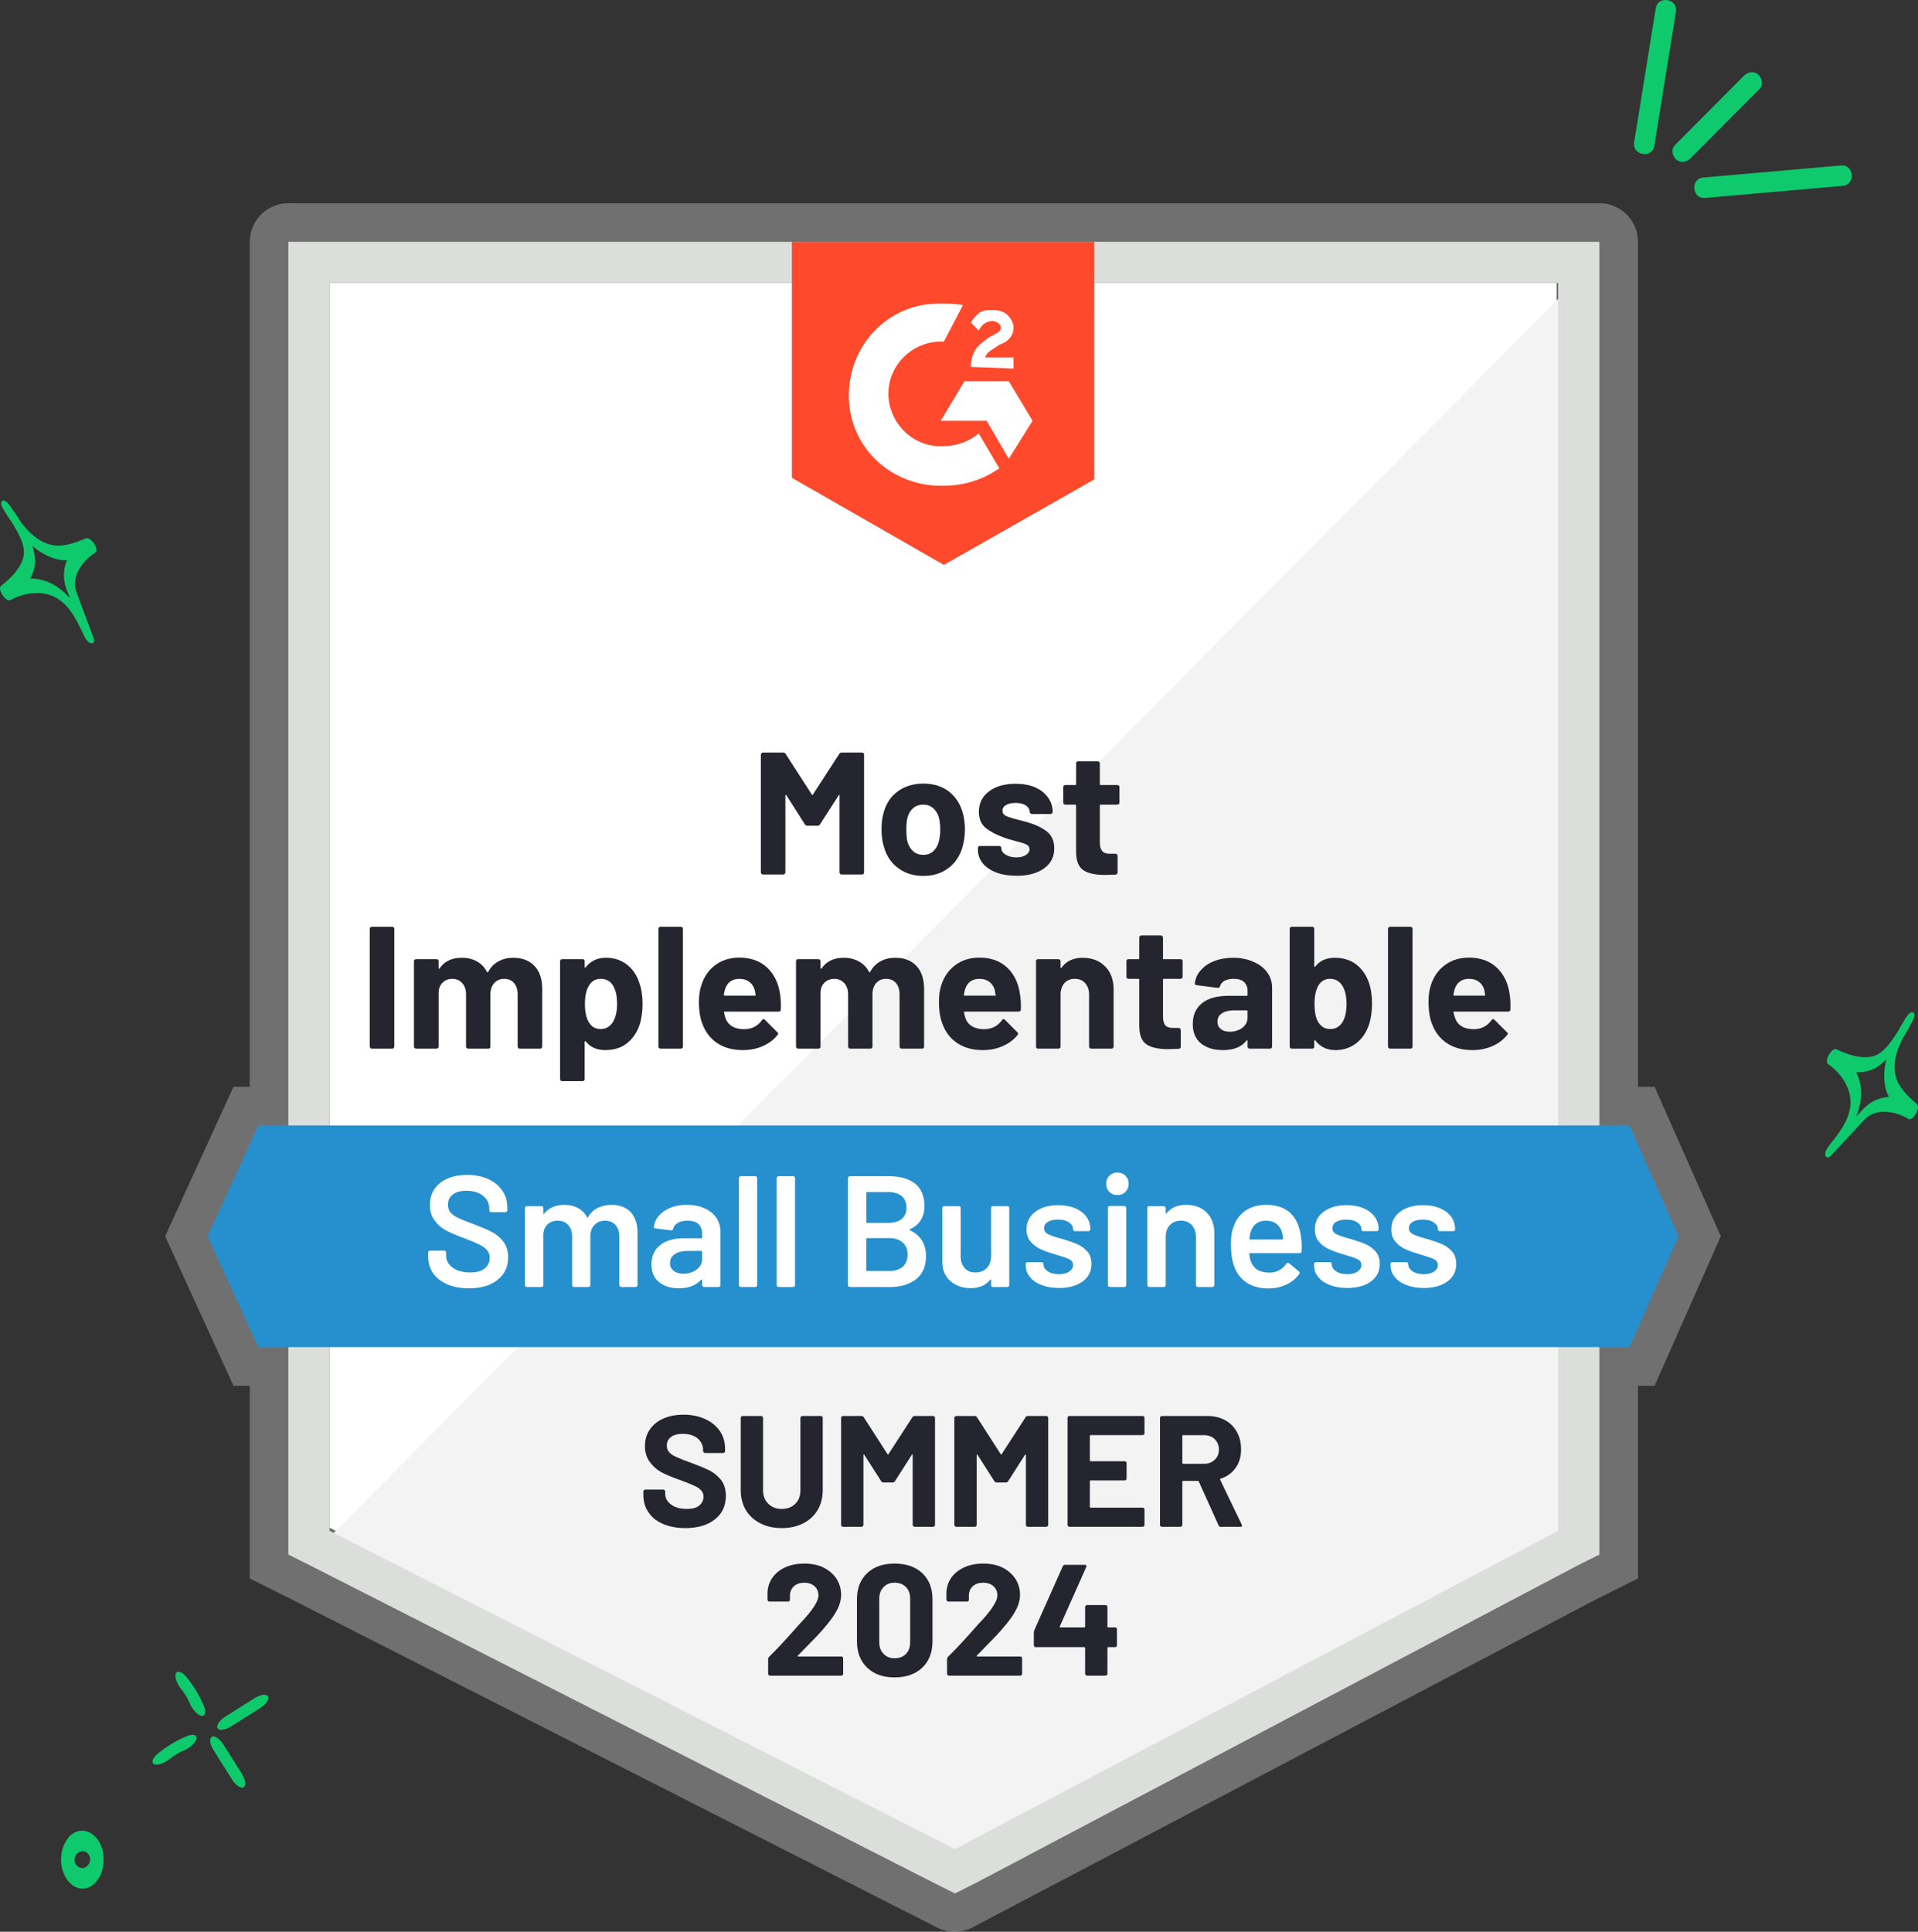 <?xml version="1.0" encoding="utf-8"?>
<!-- Generator: Adobe Illustrator 27.9.3, SVG Export Plug-In . SVG Version: 9.03 Build 53313)  -->
<svg version="1.1" id="Layer_1" xmlns="http://www.w3.org/2000/svg" xmlns:xlink="http://www.w3.org/1999/xlink" x="0px" y="0px"
	 viewBox="0 0 397.207 400.019" style="enable-background:new 0 0 397.207 400.019;" xml:space="preserve">
<rect x="0" y="0" width="397.207" height="400.019" fill="#333333" stroke="none"/>
<style type="text/css">
	.st0{opacity:0.3;fill:#FFFFFF;}
	.st1{fill:#FFFFFF;}
	.st2{fill:#F2F3F2;}
	.st3{fill:#DCDEDC;}
	.st4{fill:#FF492C;}
	.st5{fill:#2690CE;}
	.st6{fill:#252530;}
	.st7{fill:#0ECA6D;}
</style>
<path class="st0" d="M60.684,331.335l-8.963-4.48v-39.899h-3.369l-14.15-30.953l14.15-30.953h3.369V50.081c0-4.418,3.582-8,8-8
	h271.504c4.418,0,8,3.582,8,8V225.05h3.434l13.708,30.953l-13.708,30.953h-3.434v39.899l-8.937,4.468L201.429,399.1
	c-2.297,1.208-5.036,1.227-7.35,0.051L60.684,331.335z"/>
<g>
	<path class="st1" d="M68.247,316.336l129.521,65.908l124.602-65.908V58.606H68.247V316.336z"/>
	<path class="st2" d="M324.992,59.59L65.624,320.927l134.439,66.563l124.93-63.94L324.992,59.59z"/>
	<path class="st3" d="M59.721,144.517v177.394l4.591,2.295l129.521,65.908l3.935,1.968l3.935-1.968l124.93-65.908l4.591-2.295
		V50.081H59.721V144.517z M68.247,316.992V58.606h254.45v258.386L197.767,382.9L68.247,316.992z"/>
	<path class="st4" d="M195.472,62.87c1.312,0,2.623,0,3.935,0.328l-3.935,7.542c-5.902-0.328-11.148,4.262-11.476,10.165
		c-0.328,5.903,4.262,11.148,10.165,11.476h1.312c2.623,0,5.246-0.984,7.214-2.623l4.262,7.214
		c-3.279,2.295-7.214,3.607-11.476,3.607c-10.493,0.328-19.346-7.542-19.674-18.035c-0.328-10.493,7.542-19.346,18.035-19.674
		C193.833,62.87,195.472,62.87,195.472,62.87z M208.916,78.937l4.918,8.198l-4.918,7.869l-4.591-7.869h-9.509l4.918-8.198
		C199.735,78.937,208.916,78.937,208.916,78.937z M201.047,75.986c0-1.312,0.328-2.623,0.984-3.607
		c0.656-0.984,1.968-1.968,2.951-2.623l0.656-0.328c1.312-0.656,1.639-0.984,1.639-1.639c0-0.655-0.984-1.312-1.639-1.312
		c-1.312,0-2.295,0.655-2.951,1.968l-1.639-1.639c0.328-0.655,0.984-1.312,1.639-1.968c0.984-0.656,1.968-0.656,2.951-0.656
		s2.295,0.328,2.951,0.984c0.656,0.656,1.312,1.639,1.312,2.623c0,1.639-0.984,2.951-2.951,3.607l-0.984,0.656
		c-0.984,0.656-1.639,0.984-1.968,1.968h5.902v2.295C209.9,76.314,201.047,75.986,201.047,75.986z M195.472,116.973l31.15-17.706
		V50.081h-62.629v48.857C163.993,98.938,195.472,116.973,195.472,116.973z"/>
	<path class="st5" d="M337.452,233.05H53.491l-10.493,22.953l10.493,22.953h283.961l10.165-22.953L337.452,233.05z"/>
	<path class="st6" d="M77.001,217.154c-0.109,0-0.207-0.043-0.295-0.131c-0.088-0.088-0.131-0.186-0.131-0.295v-24.396
		c0-0.109,0.043-0.207,0.131-0.295c0.088-0.088,0.186-0.131,0.295-0.131h4.229c0.131,0,0.229,0.043,0.295,0.131
		c0.088,0.088,0.131,0.186,0.131,0.295v24.396c0,0.109-0.043,0.207-0.131,0.295c-0.066,0.088-0.164,0.131-0.295,0.131H77.001z
		 M106.283,198.333c1.88,0,3.355,0.569,4.427,1.705c1.049,1.115,1.574,2.7,1.574,4.755v11.936c0,0.109-0.043,0.207-0.131,0.295
		c-0.088,0.088-0.186,0.131-0.295,0.131h-4.229c-0.109,0-0.207-0.043-0.295-0.131c-0.088-0.088-0.131-0.186-0.131-0.295v-10.821
		c0-0.984-0.252-1.77-0.755-2.361c-0.503-0.569-1.18-0.853-2.033-0.853c-0.831,0-1.508,0.284-2.033,0.853
		c-0.546,0.591-0.82,1.366-0.82,2.328v10.854c0,0.109-0.033,0.207-0.098,0.295c-0.088,0.088-0.197,0.131-0.328,0.131h-4.164
		c-0.131,0-0.241-0.043-0.328-0.131c-0.088-0.088-0.131-0.186-0.131-0.295v-10.821c0-0.962-0.262-1.737-0.787-2.328
		s-1.213-0.886-2.066-0.886c-0.765,0-1.399,0.229-1.902,0.689c-0.524,0.459-0.831,1.093-0.918,1.902v11.443
		c0,0.109-0.043,0.207-0.131,0.295c-0.088,0.088-0.197,0.131-0.328,0.131h-4.197c-0.131,0-0.241-0.043-0.328-0.131
		c-0.088-0.088-0.131-0.186-0.131-0.295v-17.673c0-0.131,0.043-0.241,0.131-0.328c0.088-0.066,0.197-0.098,0.328-0.098h4.197
		c0.131,0,0.241,0.033,0.328,0.098c0.088,0.088,0.131,0.197,0.131,0.328v1.41c0,0.066,0.022,0.109,0.066,0.131
		c0.043,0.022,0.088,0,0.131-0.066c0.984-1.465,2.514-2.197,4.591-2.197c1.203,0,2.251,0.252,3.148,0.755
		c0.896,0.503,1.585,1.224,2.066,2.164c0.088,0.131,0.174,0.131,0.262,0c0.524-0.984,1.246-1.716,2.164-2.197
		C104.163,198.573,105.168,198.333,106.283,198.333z M132.416,203.579c0.438,1.246,0.656,2.689,0.656,4.329
		c0,1.661-0.229,3.169-0.689,4.525c-0.569,1.53-1.443,2.754-2.623,3.672c-1.18,0.896-2.656,1.344-4.427,1.344
		c-1.727,0-3.071-0.601-4.033-1.803c-0.043-0.066-0.088-0.088-0.131-0.066c-0.066,0.022-0.098,0.066-0.098,0.131v7.705
		c0,0.131-0.033,0.241-0.098,0.328c-0.088,0.088-0.197,0.131-0.328,0.131h-4.196c-0.131,0-0.241-0.043-0.328-0.131
		c-0.088-0.088-0.131-0.197-0.131-0.328v-24.363c0-0.131,0.043-0.241,0.131-0.328c0.088-0.066,0.197-0.098,0.328-0.098h4.197
		c0.131,0,0.241,0.033,0.328,0.098c0.066,0.088,0.098,0.197,0.098,0.328v1.18c0,0.066,0.033,0.109,0.098,0.131
		c0.043,0.022,0.088,0,0.131-0.066c1.005-1.312,2.404-1.968,4.197-1.968c1.661,0,3.093,0.459,4.296,1.377
		C131.018,200.65,131.892,201.94,132.416,203.579z M126.908,211.679c0.591-0.941,0.886-2.218,0.886-3.836
		c0-1.508-0.252-2.711-0.755-3.607c-0.546-1.027-1.432-1.541-2.656-1.541c-1.115,0-1.946,0.514-2.492,1.541
		c-0.503,0.874-0.755,2.087-0.755,3.64c0,1.618,0.262,2.875,0.787,3.771c0.546,0.962,1.366,1.443,2.459,1.443
		C125.454,213.089,126.296,212.618,126.908,211.679z M136.778,217.154c-0.109,0-0.207-0.043-0.295-0.131
		c-0.088-0.088-0.131-0.186-0.131-0.295v-24.396c0-0.109,0.043-0.207,0.131-0.295c0.088-0.088,0.186-0.131,0.295-0.131h4.229
		c0.109,0,0.207,0.043,0.295,0.131c0.088,0.088,0.131,0.186,0.131,0.295v24.396c0,0.109-0.043,0.207-0.131,0.295
		c-0.088,0.088-0.186,0.131-0.295,0.131H136.778z M161.567,205.973c0.131,0.918,0.174,1.946,0.131,3.083
		c-0.022,0.284-0.174,0.426-0.459,0.426h-11.148c-0.153,0-0.197,0.055-0.131,0.164c0.066,0.481,0.197,0.962,0.393,1.443
		c0.612,1.355,1.88,2.033,3.804,2.033c1.552-0.022,2.766-0.645,3.64-1.868c0.109-0.153,0.219-0.229,0.328-0.229
		c0.088,0,0.174,0.043,0.262,0.131l2.59,2.59c0.131,0.109,0.197,0.207,0.197,0.295c0,0.066-0.055,0.164-0.164,0.295
		c-0.787,0.984-1.803,1.749-3.049,2.295s-2.623,0.82-4.131,0.82c-2.054,0-3.804-0.47-5.246-1.41c-1.42-0.94-2.449-2.252-3.083-3.935
		c-0.503-1.203-0.755-2.776-0.755-4.722c0-1.334,0.186-2.503,0.557-3.509c0.546-1.705,1.508-3.061,2.885-4.066
		c1.377-1.005,3.016-1.508,4.918-1.508c2.404,0,4.339,0.7,5.804,2.099C160.353,201.775,161.239,203.634,161.567,205.973z
		 M153.14,202.694c-1.508,0-2.503,0.71-2.983,2.132c-0.088,0.306-0.174,0.689-0.262,1.148c0,0.131,0.066,0.197,0.197,0.197h6.23
		c0.153,0,0.207-0.066,0.164-0.197c-0.131-0.7-0.197-1.039-0.197-1.017c-0.219-0.722-0.601-1.279-1.148-1.672
		C154.616,202.89,153.949,202.694,153.14,202.694z M185.406,198.333c1.88,0,3.345,0.569,4.394,1.705
		c1.049,1.115,1.574,2.7,1.574,4.755v11.936c0,0.109-0.033,0.207-0.098,0.295c-0.088,0.088-0.197,0.131-0.328,0.131h-4.197
		c-0.131,0-0.241-0.043-0.328-0.131c-0.088-0.088-0.131-0.186-0.131-0.295v-10.821c0-0.984-0.252-1.77-0.755-2.361
		c-0.503-0.569-1.17-0.853-2.001-0.853c-0.853,0-1.541,0.284-2.066,0.853c-0.524,0.591-0.787,1.366-0.787,2.328v10.854
		c0,0.109-0.043,0.207-0.131,0.295c-0.088,0.088-0.186,0.131-0.295,0.131h-4.197c-0.131,0-0.229-0.043-0.295-0.131
		c-0.088-0.088-0.131-0.186-0.131-0.295v-10.821c0-0.962-0.262-1.737-0.787-2.328c-0.546-0.591-1.235-0.886-2.066-0.886
		c-0.765,0-1.41,0.229-1.935,0.689c-0.524,0.459-0.831,1.093-0.918,1.902v11.443c0,0.109-0.043,0.207-0.131,0.295
		c-0.088,0.088-0.186,0.131-0.295,0.131h-4.229c-0.109,0-0.207-0.043-0.295-0.131c-0.088-0.088-0.131-0.186-0.131-0.295v-17.673
		c0-0.131,0.043-0.241,0.131-0.328c0.088-0.066,0.186-0.098,0.295-0.098h4.229c0.109,0,0.207,0.033,0.295,0.098
		c0.088,0.088,0.131,0.197,0.131,0.328v1.41c0,0.066,0.022,0.109,0.066,0.131c0.043,0.022,0.098,0,0.164-0.066
		c0.984-1.465,2.503-2.197,4.558-2.197c1.203,0,2.252,0.252,3.148,0.755c0.918,0.503,1.618,1.224,2.099,2.164
		c0.066,0.131,0.143,0.131,0.229,0c0.546-0.984,1.268-1.716,2.164-2.197C183.252,198.573,184.268,198.333,185.406,198.333z
		 M211.244,205.973c0.153,0.918,0.207,1.946,0.164,3.083c-0.022,0.284-0.174,0.426-0.459,0.426h-11.148
		c-0.153,0-0.207,0.055-0.164,0.164c0.088,0.481,0.219,0.962,0.393,1.443c0.634,1.355,1.913,2.033,3.836,2.033
		c1.53-0.022,2.744-0.645,3.64-1.868c0.088-0.153,0.197-0.229,0.328-0.229c0.066,0,0.153,0.043,0.262,0.131l2.59,2.59
		c0.109,0.109,0.164,0.207,0.164,0.295c0,0.066-0.043,0.164-0.131,0.295c-0.787,0.984-1.815,1.749-3.083,2.295
		c-1.246,0.546-2.612,0.82-4.098,0.82c-2.054,0-3.804-0.47-5.246-1.41c-1.42-0.94-2.449-2.252-3.083-3.935
		c-0.503-1.203-0.755-2.776-0.755-4.722c0-1.334,0.174-2.503,0.524-3.509c0.569-1.705,1.541-3.061,2.918-4.066
		c1.377-1.005,3.016-1.508,4.918-1.508c2.404,0,4.339,0.7,5.804,2.099C210.063,201.775,210.937,203.634,211.244,205.973z
		 M202.85,202.694c-1.508,0-2.503,0.71-2.983,2.132c-0.088,0.306-0.174,0.689-0.262,1.148c0,0.131,0.066,0.197,0.197,0.197h6.23
		c0.153,0,0.197-0.066,0.131-0.197c-0.109-0.7-0.164-1.039-0.164-1.017c-0.219-0.722-0.601-1.279-1.148-1.672
		C204.325,202.89,203.658,202.694,202.85,202.694z M224.196,198.333c1.923,0,3.476,0.591,4.656,1.77s1.77,2.776,1.77,4.787v11.837
		c0,0.109-0.043,0.207-0.131,0.295c-0.066,0.088-0.164,0.131-0.295,0.131h-4.229c-0.109,0-0.207-0.043-0.295-0.131
		c-0.088-0.088-0.131-0.186-0.131-0.295v-10.788c0-0.962-0.274-1.749-0.82-2.361c-0.524-0.591-1.235-0.886-2.132-0.886
		c-0.896,0-1.618,0.295-2.164,0.886c-0.524,0.612-0.787,1.399-0.787,2.361v10.788c0,0.109-0.043,0.207-0.131,0.295
		s-0.197,0.131-0.328,0.131h-4.197c-0.131,0-0.241-0.043-0.328-0.131c-0.066-0.088-0.098-0.186-0.098-0.295v-17.673
		c0-0.131,0.033-0.241,0.098-0.328c0.088-0.066,0.197-0.098,0.328-0.098h4.197c0.131,0,0.241,0.033,0.328,0.098
		c0.088,0.088,0.131,0.197,0.131,0.328v1.246c0,0.088,0.022,0.143,0.066,0.164c0.043,0.022,0.076,0.011,0.098-0.033
		C220.786,199.033,222.251,198.333,224.196,198.333z M244.92,202.268c0,0.109-0.043,0.207-0.131,0.295
		c-0.088,0.088-0.186,0.131-0.295,0.131h-3.476c-0.109,0-0.164,0.055-0.164,0.164v7.673c0,0.787,0.153,1.377,0.459,1.77
		c0.328,0.372,0.853,0.557,1.574,0.557h1.213c0.109,0,0.207,0.043,0.295,0.131c0.088,0.088,0.131,0.186,0.131,0.295v3.443
		c0,0.262-0.143,0.415-0.426,0.459c-1.027,0.043-1.76,0.066-2.197,0.066c-1.989,0-3.476-0.328-4.46-0.984
		c-0.984-0.656-1.487-1.902-1.508-3.738v-9.673c0-0.109-0.066-0.164-0.197-0.164h-2.033c-0.131,0-0.241-0.043-0.328-0.131
		c-0.066-0.088-0.098-0.186-0.098-0.295v-3.214c0-0.131,0.033-0.241,0.098-0.328c0.088-0.066,0.197-0.098,0.328-0.098h2.033
		c0.131,0,0.197-0.066,0.197-0.197v-4.296c0-0.109,0.043-0.207,0.131-0.295c0.088-0.088,0.186-0.131,0.295-0.131h4.033
		c0.131,0,0.241,0.043,0.328,0.131c0.088,0.088,0.131,0.186,0.131,0.295v4.296c0,0.131,0.055,0.197,0.164,0.197h3.476
		c0.109,0,0.207,0.033,0.295,0.098c0.088,0.088,0.131,0.197,0.131,0.328v3.213L244.92,202.268L244.92,202.268z M255.379,198.333
		c1.552,0,2.94,0.274,4.164,0.82c1.246,0.524,2.208,1.257,2.885,2.197c0.677,0.939,1.017,1.989,1.017,3.148v12.231
		c0,0.109-0.043,0.207-0.131,0.295c-0.066,0.088-0.164,0.131-0.295,0.131h-4.229c-0.109,0-0.207-0.043-0.295-0.131
		c-0.088-0.088-0.131-0.186-0.131-0.295v-1.18c0-0.088-0.022-0.143-0.066-0.164c-0.043-0.022-0.088,0-0.131,0.066
		c-1.027,1.334-2.656,2.001-4.886,2.001c-1.88,0-3.399-0.459-4.558-1.377c-1.137-0.918-1.705-2.263-1.705-4.033
		c0-1.858,0.645-3.3,1.935-4.329c1.289-1.005,3.137-1.508,5.542-1.508h3.705c0.109,0,0.164-0.066,0.164-0.197v-0.787
		c0-0.787-0.241-1.41-0.722-1.87c-0.481-0.438-1.203-0.656-2.164-0.656c-0.743,0-1.366,0.131-1.868,0.393
		c-0.481,0.262-0.798,0.634-0.951,1.115c-0.066,0.262-0.219,0.383-0.459,0.36l-4.362-0.557c-0.284-0.066-0.415-0.174-0.393-0.328
		c0.088-1.027,0.491-1.946,1.213-2.754c0.7-0.808,1.629-1.443,2.787-1.902C252.625,198.562,253.937,198.333,255.379,198.333z
		 M254.657,213.645c1.027,0,1.902-0.274,2.623-0.82c0.722-0.546,1.082-1.257,1.082-2.132v-1.279c0-0.131-0.055-0.197-0.164-0.197
		h-2.623c-1.072,0-1.913,0.207-2.525,0.622c-0.612,0.393-0.918,0.972-0.918,1.737c0,0.634,0.229,1.137,0.689,1.508
		C253.28,213.459,253.893,213.645,254.657,213.645z M283.447,203.35c0.459,1.246,0.689,2.733,0.689,4.46
		c0,1.661-0.207,3.114-0.624,4.362c-0.546,1.639-1.432,2.93-2.656,3.869c-1.224,0.941-2.656,1.41-4.296,1.41
		c-1.77,0-3.159-0.667-4.164-2.001c-0.043-0.043-0.088-0.055-0.131-0.033c-0.066,0-0.098,0.043-0.098,0.131v1.18
		c0,0.109-0.033,0.207-0.098,0.295c-0.088,0.088-0.197,0.131-0.328,0.131h-4.197c-0.131,0-0.241-0.043-0.328-0.131
		c-0.088-0.088-0.131-0.186-0.131-0.295v-24.396c0-0.109,0.043-0.207,0.131-0.295c0.088-0.088,0.197-0.131,0.328-0.131h4.197
		c0.131,0,0.241,0.043,0.328,0.131c0.066,0.088,0.098,0.186,0.098,0.295v7.738c0,0.066,0.033,0.109,0.098,0.131
		c0.043,0.022,0.088,0,0.131-0.066c0.941-1.203,2.273-1.803,4-1.803c1.749,0,3.224,0.448,4.427,1.344
		C282.005,200.574,282.879,201.797,283.447,203.35z M278.103,211.514c0.503-0.896,0.755-2.099,0.755-3.607
		c0-1.639-0.295-2.907-0.886-3.804c-0.569-0.94-1.42-1.41-2.558-1.41c-1.049,0-1.847,0.47-2.394,1.41
		c-0.524,0.918-0.787,2.175-0.787,3.771c0,1.618,0.229,2.831,0.689,3.64c0.591,1.049,1.443,1.574,2.558,1.574
		C276.638,213.088,277.512,212.563,278.103,211.514z M287.874,217.154c-0.131,0-0.229-0.043-0.295-0.131
		c-0.088-0.088-0.131-0.186-0.131-0.295v-24.396c0-0.109,0.043-0.207,0.131-0.295c0.066-0.088,0.164-0.131,0.295-0.131h4.229
		c0.109,0,0.207,0.043,0.295,0.131c0.088,0.088,0.131,0.186,0.131,0.295v24.396c0,0.109-0.043,0.207-0.131,0.295
		c-0.088,0.088-0.186,0.131-0.295,0.131H287.874z M312.663,205.973c0.131,0.918,0.174,1.946,0.131,3.083
		c-0.022,0.284-0.174,0.426-0.459,0.426h-11.148c-0.153,0-0.207,0.055-0.164,0.164c0.088,0.481,0.229,0.962,0.426,1.443
		c0.612,1.355,1.88,2.033,3.804,2.033c1.53-0.022,2.744-0.645,3.64-1.868c0.109-0.153,0.219-0.229,0.328-0.229
		c0.066,0,0.153,0.043,0.262,0.131l2.59,2.59c0.131,0.109,0.197,0.207,0.197,0.295c0,0.066-0.055,0.164-0.164,0.295
		c-0.787,0.984-1.803,1.749-3.049,2.295c-1.268,0.546-2.645,0.82-4.131,0.82c-2.055,0-3.804-0.47-5.246-1.41
		c-1.42-0.94-2.449-2.252-3.083-3.935c-0.503-1.203-0.755-2.776-0.755-4.722c0-1.334,0.174-2.503,0.524-3.509
		c0.569-1.705,1.541-3.061,2.918-4.066c1.377-1.005,3.016-1.508,4.918-1.508c2.404,0,4.339,0.7,5.804,2.099
		C311.45,201.775,312.336,203.634,312.663,205.973L312.663,205.973z M304.236,202.694c-1.508,0-2.503,0.71-2.983,2.132
		c-0.088,0.306-0.174,0.689-0.262,1.148c0,0.131,0.066,0.197,0.197,0.197h6.23c0.153,0,0.197-0.066,0.131-0.197
		c-0.109-0.7-0.164-1.039-0.164-1.017c-0.219-0.722-0.601-1.279-1.148-1.672C305.712,202.89,305.045,202.694,304.236,202.694z
		 M173.797,156.132c0.131-0.197,0.295-0.295,0.491-0.295h4.229c0.131,0,0.241,0.043,0.328,0.131
		c0.066,0.088,0.098,0.186,0.098,0.295v24.396c0,0.109-0.033,0.207-0.098,0.295c-0.088,0.088-0.197,0.131-0.328,0.131h-4.229
		c-0.109,0-0.207-0.043-0.295-0.131c-0.088-0.088-0.131-0.186-0.131-0.295v-15.903c0-0.109-0.022-0.164-0.066-0.164
		c-0.043,0-0.088,0.043-0.131,0.131l-3.836,5.968c-0.109,0.197-0.274,0.295-0.491,0.295h-2.132c-0.219,0-0.393-0.098-0.524-0.295
		l-3.804-5.968c-0.043-0.088-0.098-0.12-0.164-0.098c-0.043,0-0.066,0.055-0.066,0.164v15.87c0,0.109-0.043,0.207-0.131,0.295
		c-0.066,0.088-0.164,0.131-0.295,0.131h-4.229c-0.109,0-0.207-0.043-0.295-0.131c-0.088-0.088-0.131-0.186-0.131-0.295v-24.396
		c0-0.109,0.043-0.207,0.131-0.295c0.088-0.088,0.186-0.131,0.295-0.131h4.229c0.219,0,0.383,0.098,0.491,0.295l5.41,8.394
		c0.088,0.153,0.164,0.153,0.229,0C168.355,164.526,173.797,156.132,173.797,156.132z M191.21,181.381
		c-2.011,0-3.738-0.536-5.181-1.606c-1.443-1.049-2.426-2.492-2.951-4.329c-0.35-1.115-0.524-2.339-0.524-3.672
		c0-1.42,0.174-2.689,0.524-3.804c0.546-1.792,1.541-3.192,2.983-4.197c1.442-1.005,3.169-1.508,5.181-1.508
		c1.989,0,3.672,0.491,5.05,1.475c1.399,1.005,2.394,2.404,2.983,4.197c0.372,1.203,0.557,2.459,0.557,3.771
		c0,1.289-0.164,2.503-0.491,3.64c-0.524,1.88-1.508,3.355-2.951,4.427C194.969,180.845,193.242,181.381,191.21,181.381z
		 M191.21,177.019c0.809,0,1.487-0.241,2.033-0.722c0.546-0.481,0.941-1.148,1.18-2.001c0.197-0.765,0.295-1.606,0.295-2.525
		c0-1.005-0.098-1.858-0.295-2.558c-0.262-0.808-0.667-1.443-1.213-1.902c-0.546-0.458-1.224-0.689-2.033-0.689
		s-1.487,0.229-2.033,0.689c-0.546,0.459-0.94,1.093-1.18,1.902c-0.174,0.591-0.262,1.443-0.262,2.558
		c0,1.093,0.076,1.935,0.229,2.525c0.241,0.853,0.645,1.52,1.213,2.001C189.712,176.779,190.4,177.019,191.21,177.019z
		 M210.522,181.348c-1.618,0-3.028-0.229-4.229-0.689c-1.203-0.459-2.132-1.093-2.787-1.902c-0.655-0.831-0.984-1.76-0.984-2.787
		v-0.36c0-0.131,0.043-0.241,0.131-0.328c0.066-0.066,0.164-0.098,0.295-0.098h4c0.109,0,0.207,0.033,0.295,0.098
		c0.088,0.088,0.131,0.197,0.131,0.328v0.033c0,0.524,0.295,0.972,0.886,1.344c0.591,0.372,1.334,0.557,2.23,0.557
		c0.808,0,1.465-0.164,1.968-0.491c0.503-0.328,0.755-0.722,0.755-1.18c0-0.438-0.207-0.765-0.622-0.984
		c-0.437-0.219-1.148-0.448-2.132-0.689c-1.137-0.284-2.033-0.557-2.689-0.82c-1.53-0.546-2.754-1.203-3.672-1.968
		s-1.377-1.868-1.377-3.312c0-1.77,0.7-3.181,2.099-4.229c1.377-1.049,3.202-1.574,5.475-1.574c1.552,0,2.897,0.241,4.033,0.722
		c1.158,0.503,2.054,1.203,2.689,2.099c0.655,0.874,0.984,1.88,0.984,3.016c0,0.131-0.043,0.229-0.131,0.295
		c-0.088,0.088-0.197,0.131-0.328,0.131h-3.836c-0.131,0-0.241-0.043-0.328-0.131c-0.088-0.066-0.131-0.164-0.131-0.295
		c0-0.524-0.262-0.972-0.787-1.344c-0.546-0.35-1.268-0.524-2.164-0.524c-0.787,0-1.432,0.142-1.935,0.426
		c-0.503,0.284-0.755,0.677-0.755,1.18c0,0.481,0.241,0.841,0.722,1.082c0.503,0.241,1.334,0.503,2.492,0.787
		c0.262,0.066,0.557,0.143,0.886,0.229c0.35,0.088,0.71,0.186,1.082,0.295c1.705,0.503,3.05,1.148,4.033,1.935
		c1.005,0.808,1.508,1.968,1.508,3.476c0,1.77-0.71,3.159-2.132,4.164C214.796,180.845,212.905,181.348,210.522,181.348z
		 M231.836,166.198c0,0.109-0.043,0.207-0.131,0.295c-0.088,0.088-0.186,0.131-0.295,0.131h-3.476c-0.109,0-0.164,0.055-0.164,0.164
		v7.673c0,0.787,0.164,1.377,0.491,1.77c0.306,0.372,0.82,0.557,1.541,0.557h1.213c0.109,0,0.207,0.043,0.295,0.131
		c0.088,0.088,0.131,0.186,0.131,0.295v3.443c0,0.262-0.143,0.415-0.426,0.459c-1.005,0.043-1.727,0.066-2.164,0.066
		c-2.011,0-3.509-0.328-4.493-0.984c-0.984-0.655-1.487-1.902-1.508-3.738v-9.673c0-0.109-0.055-0.164-0.164-0.164h-2.066
		c-0.131,0-0.229-0.043-0.295-0.131c-0.088-0.088-0.131-0.186-0.131-0.295v-3.214c0-0.131,0.043-0.241,0.131-0.328
		c0.066-0.066,0.164-0.098,0.295-0.098h2.066c0.109,0,0.164-0.066,0.164-0.197v-4.296c0-0.109,0.043-0.207,0.131-0.295
		s0.186-0.131,0.295-0.131h4.066c0.109,0,0.207,0.043,0.295,0.131c0.088,0.088,0.131,0.186,0.131,0.295v4.296
		c0,0.131,0.055,0.197,0.164,0.197h3.476c0.109,0,0.207,0.033,0.295,0.098c0.088,0.088,0.131,0.197,0.131,0.328
		C231.836,162.985,231.836,166.198,231.836,166.198z"/>
	<path class="st1" d="M97.101,266.774c-1.705,0-3.192-0.274-4.46-0.82c-1.268-0.546-2.251-1.312-2.951-2.295
		c-0.677-0.984-1.017-2.142-1.017-3.476v-0.82c0-0.109,0.043-0.207,0.131-0.295c0.066-0.066,0.153-0.098,0.262-0.098h2.918
		c0.109,0,0.207,0.033,0.295,0.098c0.066,0.088,0.098,0.186,0.098,0.295v0.624c0,1.005,0.448,1.837,1.344,2.492
		c0.896,0.677,2.12,1.017,3.672,1.017c1.334,0,2.339-0.284,3.016-0.853c0.677-0.569,1.017-1.301,1.017-2.197
		c0-0.612-0.186-1.137-0.557-1.574c-0.372-0.415-0.896-0.798-1.574-1.148c-0.7-0.35-1.737-0.787-3.116-1.312
		c-1.552-0.569-2.809-1.104-3.771-1.606c-0.962-0.503-1.76-1.191-2.394-2.066c-0.656-0.853-0.984-1.923-0.984-3.214
		c0-1.923,0.7-3.443,2.099-4.558s3.268-1.672,5.608-1.672c1.639,0,3.093,0.284,4.362,0.853c1.246,0.569,2.218,1.366,2.918,2.394
		c0.7,1.005,1.049,2.175,1.049,3.509v0.557c0,0.109-0.043,0.207-0.131,0.295c-0.066,0.066-0.153,0.098-0.262,0.098h-2.951
		c-0.109,0-0.197-0.033-0.262-0.098c-0.088-0.088-0.131-0.186-0.131-0.295v-0.36c0-1.027-0.415-1.891-1.246-2.59
		c-0.853-0.722-2.022-1.082-3.509-1.082c-1.203,0-2.132,0.252-2.787,0.755c-0.677,0.503-1.017,1.213-1.017,2.132
		c0,0.656,0.174,1.191,0.524,1.606c0.35,0.415,0.874,0.787,1.574,1.115c0.7,0.35,1.782,0.787,3.247,1.312
		c1.552,0.591,2.798,1.126,3.738,1.606c0.918,0.481,1.716,1.148,2.394,2.001c0.656,0.874,0.984,1.956,0.984,3.247
		c0,1.968-0.732,3.531-2.197,4.689C101.594,266.193,99.615,266.774,97.101,266.774z M126.646,249.492
		c1.684,0,3.006,0.503,3.967,1.508c0.94,1.027,1.41,2.449,1.41,4.262v10.854c0,0.109-0.033,0.197-0.098,0.262
		c-0.088,0.088-0.186,0.131-0.295,0.131h-2.983c-0.109,0-0.197-0.043-0.262-0.131c-0.088-0.066-0.131-0.153-0.131-0.262v-10.066
		c0-1.005-0.262-1.803-0.787-2.394c-0.546-0.591-1.268-0.886-2.164-0.886c-0.896,0-1.629,0.295-2.197,0.886
		c-0.569,0.591-0.853,1.377-0.853,2.361v10.099c0,0.109-0.033,0.197-0.098,0.262c-0.088,0.088-0.186,0.131-0.295,0.131h-2.983
		c-0.109,0-0.207-0.043-0.295-0.131c-0.066-0.066-0.098-0.153-0.098-0.262v-10.066c0-1.005-0.274-1.803-0.82-2.394
		s-1.268-0.886-2.164-0.886c-0.831,0-1.52,0.241-2.066,0.722c-0.524,0.481-0.831,1.137-0.918,1.968v10.657
		c0,0.109-0.033,0.197-0.098,0.262c-0.088,0.088-0.186,0.131-0.295,0.131h-3.016c-0.109,0-0.197-0.043-0.262-0.131
		c-0.088-0.066-0.131-0.153-0.131-0.262v-15.969c0-0.109,0.043-0.207,0.131-0.295c0.066-0.066,0.153-0.098,0.262-0.098h3.016
		c0.109,0,0.207,0.033,0.295,0.098c0.066,0.088,0.098,0.186,0.098,0.295v1.082c0,0.066,0.022,0.109,0.066,0.131
		c0.043,0.022,0.088,0,0.131-0.066c0.481-0.612,1.072-1.06,1.77-1.344c0.722-0.306,1.52-0.459,2.394-0.459
		c1.072,0,2.011,0.219,2.82,0.656c0.808,0.438,1.432,1.072,1.87,1.902c0.066,0.088,0.142,0.088,0.229,0
		c0.481-0.874,1.148-1.52,2.001-1.935C124.651,249.699,125.596,249.492,126.646,249.492z M142.287,249.492
		c1.377,0,2.59,0.241,3.64,0.722c1.049,0.481,1.858,1.137,2.426,1.968c0.569,0.853,0.853,1.815,0.853,2.885v11.05
		c0,0.109-0.033,0.197-0.098,0.262c-0.088,0.088-0.186,0.131-0.295,0.131h-3.016c-0.109,0-0.197-0.043-0.262-0.131
		c-0.088-0.066-0.131-0.153-0.131-0.262v-1.049c0-0.066-0.022-0.109-0.066-0.131c-0.043,0-0.088,0.022-0.131,0.066
		c-1.072,1.18-2.623,1.77-4.656,1.77c-1.639,0-2.983-0.415-4.033-1.246c-1.072-0.831-1.606-2.066-1.606-3.705
		c0-1.705,0.601-3.038,1.803-4c1.18-0.94,2.852-1.41,5.017-1.41h3.509c0.109,0,0.164-0.055,0.164-0.164v-0.787
		c0-0.853-0.252-1.52-0.755-2.001c-0.503-0.459-1.257-0.689-2.263-0.689c-0.831,0-1.498,0.153-2.001,0.459
		c-0.524,0.284-0.853,0.689-0.984,1.213c-0.066,0.262-0.219,0.372-0.459,0.328l-3.181-0.393c-0.109-0.022-0.197-0.055-0.262-0.098
		c-0.088-0.066-0.12-0.143-0.098-0.229c0.174-1.334,0.896-2.426,2.164-3.279C138.811,249.919,140.385,249.492,142.287,249.492z
		 M141.5,263.756c1.072,0,1.989-0.284,2.754-0.853c0.765-0.569,1.148-1.289,1.148-2.164v-1.541c0-0.109-0.055-0.164-0.164-0.164
		h-2.754c-1.158,0-2.066,0.219-2.721,0.656c-0.677,0.438-1.017,1.06-1.017,1.87c0,0.7,0.262,1.235,0.787,1.606
		C140.035,263.56,140.691,263.756,141.5,263.756L141.5,263.756z M153.403,266.51c-0.109,0-0.197-0.043-0.262-0.131
		c-0.088-0.066-0.131-0.153-0.131-0.262v-22.166c0-0.109,0.043-0.197,0.131-0.262c0.066-0.088,0.153-0.131,0.262-0.131h3.016
		c0.109,0,0.207,0.043,0.295,0.131c0.066,0.066,0.098,0.153,0.098,0.262v22.166c0,0.109-0.033,0.197-0.098,0.262
		c-0.088,0.088-0.186,0.131-0.295,0.131H153.403z M161.239,266.51c-0.109,0-0.197-0.043-0.262-0.131
		c-0.088-0.066-0.131-0.153-0.131-0.262v-22.166c0-0.109,0.043-0.197,0.131-0.262c0.066-0.088,0.153-0.131,0.262-0.131h3.016
		c0.109,0,0.207,0.043,0.295,0.131c0.066,0.066,0.098,0.153,0.098,0.262v22.166c0,0.109-0.033,0.197-0.098,0.262
		c-0.088,0.088-0.186,0.131-0.295,0.131H161.239z M188.422,254.543c-0.131,0.066-0.131,0.131,0,0.197
		c2.23,1.049,3.345,2.852,3.345,5.41c0,2.077-0.689,3.662-2.066,4.755c-1.399,1.072-3.214,1.606-5.443,1.606h-8.263
		c-0.109,0-0.197-0.043-0.262-0.131c-0.088-0.066-0.131-0.153-0.131-0.262v-22.166c0-0.109,0.043-0.197,0.131-0.262
		c0.066-0.088,0.153-0.131,0.262-0.131h8.001c2.383,0,4.219,0.514,5.508,1.541c1.289,1.027,1.935,2.58,1.935,4.656
		C191.439,252.051,190.433,253.647,188.422,254.543L188.422,254.543z M179.569,246.837c-0.109,0-0.164,0.055-0.164,0.164v6.066
		c0,0.109,0.055,0.164,0.164,0.164h4.427c1.158,0,2.077-0.274,2.754-0.82c0.655-0.569,0.984-1.344,0.984-2.328
		c0-1.005-0.328-1.803-0.984-2.394c-0.677-0.569-1.596-0.853-2.754-0.853L179.569,246.837L179.569,246.837z M184.258,263.199
		c1.137,0,2.044-0.306,2.721-0.918c0.656-0.612,0.984-1.443,0.984-2.492c0-1.072-0.339-1.902-1.017-2.492
		c-0.677-0.612-1.596-0.918-2.754-0.918h-4.624c-0.109,0-0.164,0.055-0.164,0.164v6.492c0,0.109,0.055,0.164,0.164,0.164
		C179.569,263.199,184.258,263.199,184.258,263.199z M205.243,250.149c0-0.109,0.033-0.207,0.098-0.295
		c0.088-0.066,0.186-0.098,0.295-0.098h2.983c0.109,0,0.207,0.033,0.295,0.098c0.066,0.088,0.098,0.186,0.098,0.295v15.969
		c0,0.109-0.033,0.197-0.098,0.262c-0.088,0.088-0.186,0.131-0.295,0.131h-2.983c-0.109,0-0.207-0.043-0.295-0.131
		c-0.066-0.066-0.098-0.153-0.098-0.262v-1.049c0-0.066-0.022-0.109-0.066-0.131c-0.043-0.022-0.088,0-0.131,0.066
		c-0.896,1.158-2.24,1.737-4.033,1.737c-1.661,0-3.05-0.481-4.164-1.443c-1.137-0.962-1.705-2.328-1.705-4.098v-11.05
		c0-0.109,0.033-0.207,0.098-0.295c0.088-0.066,0.186-0.098,0.295-0.098h3.016c0.109,0,0.207,0.033,0.295,0.098
		c0.066,0.088,0.098,0.186,0.098,0.295v9.968c0,1.027,0.274,1.847,0.82,2.459c0.524,0.612,1.268,0.918,2.23,0.918
		c0.984,0,1.77-0.306,2.361-0.918c0.591-0.612,0.886-1.432,0.886-2.459C205.243,260.117,205.243,250.149,205.243,250.149z
		 M219.311,266.708c-1.377,0-2.59-0.207-3.64-0.624c-1.027-0.393-1.825-0.951-2.394-1.672c-0.569-0.7-0.853-1.487-0.853-2.361
		v-0.295c0-0.109,0.033-0.207,0.098-0.295c0.088-0.066,0.186-0.098,0.295-0.098h2.885c0.109,0,0.197,0.033,0.262,0.098
		c0.088,0.088,0.131,0.186,0.131,0.295v0.066c0,0.546,0.295,1.027,0.886,1.443c0.612,0.393,1.377,0.591,2.295,0.591
		c0.874,0,1.585-0.174,2.132-0.524c0.546-0.372,0.82-0.831,0.82-1.377c0-0.503-0.229-0.886-0.689-1.148
		c-0.438-0.241-1.158-0.503-2.164-0.787l-1.246-0.393c-1.115-0.328-2.054-0.677-2.82-1.049c-0.765-0.372-1.41-0.886-1.935-1.541
		c-0.524-0.634-0.787-1.453-0.787-2.459c0-1.53,0.601-2.744,1.803-3.64c1.203-0.918,2.787-1.377,4.755-1.377
		c1.334,0,2.503,0.207,3.509,0.622c1.005,0.438,1.782,1.027,2.328,1.77c0.546,0.765,0.82,1.629,0.82,2.59
		c0,0.109-0.043,0.207-0.131,0.295c-0.066,0.066-0.153,0.098-0.262,0.098h-2.787c-0.109,0-0.207-0.033-0.295-0.098
		c-0.066-0.088-0.098-0.186-0.098-0.295c0-0.569-0.284-1.039-0.853-1.41c-0.546-0.393-1.301-0.591-2.263-0.591
		c-0.853,0-1.552,0.153-2.099,0.459c-0.524,0.328-0.787,0.776-0.787,1.344c0,0.524,0.252,0.918,0.755,1.18
		c0.524,0.284,1.389,0.591,2.59,0.918l0.722,0.197c1.158,0.35,2.132,0.7,2.918,1.049c0.787,0.372,1.453,0.874,2.001,1.508
		c0.546,0.656,0.82,1.498,0.82,2.525c0,1.552-0.612,2.766-1.837,3.64C222.972,266.26,221.343,266.708,219.311,266.708z
		 M231.409,247.46c-0.677,0-1.235-0.219-1.672-0.656s-0.656-0.994-0.656-1.672c0-0.677,0.219-1.235,0.656-1.672
		c0.437-0.438,0.994-0.656,1.672-0.656c0.677,0,1.235,0.219,1.672,0.656c0.437,0.437,0.656,0.994,0.656,1.672
		c0,0.677-0.219,1.235-0.656,1.672C232.645,247.241,232.088,247.46,231.409,247.46z M229.836,266.51
		c-0.109,0-0.207-0.043-0.295-0.131c-0.066-0.066-0.098-0.153-0.098-0.262v-16.001c0-0.109,0.033-0.197,0.098-0.262
		c0.088-0.088,0.186-0.131,0.295-0.131h3.016c0.109,0,0.197,0.043,0.262,0.131c0.088,0.066,0.131,0.153,0.131,0.262v16.001
		c0,0.109-0.043,0.197-0.131,0.262c-0.066,0.088-0.153,0.131-0.262,0.131H229.836z M245.64,249.492c1.77,0,3.181,0.524,4.229,1.574
		c1.072,1.049,1.606,2.481,1.606,4.296v10.755c0,0.109-0.043,0.197-0.131,0.262c-0.066,0.088-0.153,0.131-0.262,0.131h-3.016
		c-0.109,0-0.207-0.043-0.295-0.131c-0.066-0.066-0.098-0.153-0.098-0.262v-9.968c0-1.005-0.284-1.825-0.853-2.459
		c-0.569-0.612-1.322-0.918-2.263-0.918c-0.941,0-1.705,0.306-2.295,0.918c-0.569,0.612-0.853,1.42-0.853,2.426v10.001
		c0,0.109-0.043,0.197-0.131,0.262c-0.066,0.088-0.153,0.131-0.262,0.131H238c-0.109,0-0.207-0.043-0.295-0.131
		c-0.066-0.066-0.098-0.153-0.098-0.262v-15.969c0-0.109,0.033-0.207,0.098-0.295c0.088-0.066,0.186-0.098,0.295-0.098h3.016
		c0.109,0,0.197,0.033,0.262,0.098c0.088,0.088,0.131,0.186,0.131,0.295v1.049c0,0.066,0.022,0.109,0.066,0.131
		c0.043,0.022,0.076,0,0.098-0.066C242.471,250.083,243.826,249.492,245.64,249.492z M269.447,256.248
		c0.088,0.546,0.131,1.158,0.131,1.837l-0.033,1.017c0,0.262-0.131,0.393-0.393,0.393h-10.263c-0.109,0-0.164,0.055-0.164,0.164
		c0.066,0.722,0.164,1.213,0.295,1.475c0.524,1.574,1.803,2.372,3.836,2.394c1.487,0,2.666-0.612,3.541-1.837
		c0.088-0.131,0.197-0.197,0.328-0.197c0.088,0,0.164,0.033,0.229,0.098l2.033,1.672c0.197,0.153,0.229,0.328,0.098,0.524
		c-0.677,0.962-1.585,1.705-2.721,2.23c-1.115,0.524-2.361,0.787-3.738,0.787c-1.705,0-3.159-0.383-4.362-1.148
		c-1.18-0.765-2.044-1.837-2.59-3.214c-0.503-1.18-0.755-2.82-0.755-4.918c0-1.268,0.131-2.295,0.393-3.083
		c0.437-1.53,1.257-2.744,2.459-3.64c1.224-0.874,2.689-1.312,4.394-1.312C266.474,249.492,268.899,251.744,269.447,256.248
		L269.447,256.248z M262.167,252.772c-0.809,0-1.487,0.207-2.033,0.624c-0.524,0.393-0.896,0.951-1.115,1.672
		c-0.131,0.372-0.219,0.853-0.262,1.443c-0.043,0.109,0,0.164,0.131,0.164h6.656c0.109,0,0.164-0.055,0.164-0.164
		c-0.043-0.546-0.109-0.962-0.197-1.246c-0.197-0.787-0.591-1.399-1.18-1.837C263.763,252.99,263.041,252.772,262.167,252.772
		L262.167,252.772z M279.02,266.708c-1.377,0-2.59-0.207-3.64-0.624c-1.027-0.393-1.825-0.951-2.394-1.672
		c-0.569-0.7-0.853-1.487-0.853-2.361v-0.295c0-0.109,0.033-0.207,0.098-0.295c0.088-0.066,0.186-0.098,0.295-0.098h2.885
		c0.109,0,0.197,0.033,0.262,0.098c0.088,0.088,0.131,0.186,0.131,0.295v0.066c0,0.546,0.295,1.027,0.886,1.443
		c0.612,0.393,1.377,0.591,2.295,0.591c0.874,0,1.585-0.174,2.132-0.524c0.546-0.372,0.82-0.831,0.82-1.377
		c0-0.503-0.229-0.886-0.689-1.148c-0.437-0.241-1.158-0.503-2.164-0.787l-1.246-0.393c-1.115-0.328-2.055-0.677-2.82-1.049
		c-0.765-0.372-1.41-0.886-1.935-1.541c-0.524-0.634-0.787-1.453-0.787-2.459c0-1.53,0.601-2.744,1.803-3.64
		c1.203-0.918,2.787-1.377,4.755-1.377c1.334,0,2.503,0.207,3.509,0.624c1.005,0.437,1.782,1.027,2.328,1.77
		c0.546,0.765,0.82,1.629,0.82,2.59c0,0.109-0.043,0.207-0.131,0.295c-0.066,0.066-0.153,0.098-0.262,0.098h-2.787
		c-0.109,0-0.207-0.033-0.295-0.098c-0.066-0.088-0.098-0.186-0.098-0.295c0-0.569-0.284-1.039-0.853-1.41
		c-0.546-0.393-1.301-0.591-2.263-0.591c-0.853,0-1.552,0.153-2.099,0.459c-0.524,0.328-0.787,0.776-0.787,1.344
		c0,0.524,0.252,0.918,0.755,1.18c0.524,0.284,1.389,0.591,2.59,0.918l0.722,0.197c1.158,0.35,2.132,0.7,2.918,1.049
		c0.787,0.372,1.453,0.874,2.001,1.508c0.546,0.655,0.82,1.498,0.82,2.525c0,1.552-0.612,2.766-1.837,3.64
		C282.682,266.26,281.054,266.708,279.02,266.708z M294.858,266.708c-1.377,0-2.59-0.207-3.64-0.624
		c-1.027-0.393-1.825-0.951-2.394-1.672c-0.569-0.7-0.853-1.487-0.853-2.361v-0.295c0-0.109,0.033-0.207,0.098-0.295
		c0.088-0.066,0.186-0.098,0.295-0.098h2.885c0.109,0,0.197,0.033,0.262,0.098c0.088,0.088,0.131,0.186,0.131,0.295v0.066
		c0,0.546,0.295,1.027,0.886,1.443c0.612,0.393,1.377,0.591,2.295,0.591c0.874,0,1.585-0.174,2.132-0.524
		c0.546-0.372,0.82-0.831,0.82-1.377c0-0.503-0.229-0.886-0.689-1.148c-0.437-0.241-1.158-0.503-2.164-0.787l-1.246-0.393
		c-1.115-0.328-2.054-0.677-2.82-1.049c-0.765-0.372-1.41-0.886-1.935-1.541c-0.524-0.634-0.787-1.453-0.787-2.459
		c0-1.53,0.601-2.744,1.803-3.64c1.203-0.918,2.787-1.377,4.755-1.377c1.334,0,2.503,0.207,3.509,0.624
		c1.005,0.437,1.782,1.027,2.328,1.77c0.546,0.765,0.82,1.629,0.82,2.59c0,0.109-0.043,0.207-0.131,0.295
		c-0.066,0.066-0.153,0.098-0.262,0.098h-2.787c-0.109,0-0.207-0.033-0.295-0.098c-0.066-0.088-0.098-0.186-0.098-0.295
		c0-0.569-0.284-1.039-0.853-1.41c-0.546-0.393-1.301-0.591-2.263-0.591c-0.853,0-1.552,0.153-2.099,0.459
		c-0.524,0.328-0.787,0.776-0.787,1.344c0,0.524,0.252,0.918,0.755,1.18c0.524,0.284,1.389,0.591,2.59,0.918l0.722,0.197
		c1.158,0.35,2.132,0.7,2.918,1.049c0.787,0.372,1.453,0.874,2.001,1.508c0.546,0.655,0.82,1.498,0.82,2.525
		c0,1.552-0.612,2.766-1.837,3.64C298.52,266.26,296.891,266.708,294.858,266.708z"/>
	<path class="st6" d="M141.926,316.428c-1.749,0-3.279-0.284-4.591-0.853c-1.312-0.546-2.318-1.344-3.016-2.394
		c-0.722-1.027-1.082-2.23-1.082-3.607v-0.722c0-0.109,0.043-0.197,0.131-0.262c0.066-0.088,0.153-0.131,0.262-0.131h3.738
		c0.109,0,0.207,0.043,0.295,0.131c0.066,0.066,0.098,0.153,0.098,0.262v0.491c0,0.874,0.405,1.606,1.213,2.197
		c0.808,0.612,1.902,0.918,3.279,0.918c1.158,0,2.022-0.241,2.59-0.722c0.569-0.503,0.853-1.115,0.853-1.837
		c0-0.524-0.174-0.962-0.524-1.312c-0.35-0.372-0.831-0.689-1.443-0.951c-0.591-0.284-1.541-0.667-2.852-1.148
		c-1.465-0.503-2.711-1.017-3.738-1.541c-1.005-0.524-1.847-1.246-2.525-2.164c-0.7-0.896-1.049-2.011-1.049-3.345
		c0-1.312,0.339-2.459,1.017-3.443c0.677-0.984,1.618-1.737,2.82-2.263c1.203-0.524,2.59-0.787,4.164-0.787
		c1.661,0,3.137,0.295,4.427,0.886c1.312,0.591,2.339,1.42,3.083,2.492c0.722,1.049,1.082,2.273,1.082,3.672v0.491
		c0,0.109-0.033,0.197-0.098,0.262c-0.088,0.088-0.186,0.131-0.295,0.131h-3.771c-0.109,0-0.197-0.043-0.262-0.131
		c-0.088-0.066-0.131-0.153-0.131-0.262v-0.262c0-0.918-0.372-1.705-1.115-2.361c-0.765-0.634-1.803-0.951-3.116-0.951
		c-1.027,0-1.837,0.219-2.426,0.655c-0.569,0.437-0.853,1.039-0.853,1.803c0,0.546,0.174,1.005,0.524,1.377
		c0.328,0.372,0.831,0.7,1.508,0.984c0.655,0.306,1.684,0.71,3.083,1.213c1.552,0.569,2.766,1.072,3.64,1.508
		c0.896,0.437,1.705,1.082,2.426,1.935c0.7,0.874,1.049,2.001,1.049,3.378c0,2.055-0.755,3.672-2.263,4.853
		C146.549,315.826,144.505,316.428,141.926,316.428z M161.895,316.428c-1.684,0-3.159-0.328-4.427-0.984
		c-1.289-0.655-2.295-1.574-3.016-2.754c-0.7-1.203-1.049-2.58-1.049-4.131v-14.952c0-0.109,0.033-0.197,0.098-0.262
		c0.088-0.088,0.186-0.131,0.295-0.131h3.836c0.109,0,0.197,0.043,0.262,0.131c0.088,0.066,0.131,0.153,0.131,0.262v14.985
		c0,1.158,0.36,2.087,1.082,2.787c0.7,0.722,1.629,1.082,2.787,1.082c1.158,0,2.099-0.36,2.82-1.082
		c0.7-0.7,1.049-1.629,1.049-2.787v-14.985c0-0.109,0.043-0.197,0.131-0.262c0.066-0.088,0.153-0.131,0.262-0.131h3.836
		c0.109,0,0.207,0.043,0.295,0.131c0.066,0.066,0.098,0.153,0.098,0.262v14.952c0,1.552-0.35,2.93-1.049,4.131
		c-0.722,1.18-1.716,2.099-2.983,2.754C165.065,316.099,163.578,316.428,161.895,316.428z M188.947,293.474
		c0.109-0.174,0.262-0.262,0.459-0.262h3.836c0.109,0,0.207,0.043,0.295,0.131c0.066,0.066,0.098,0.153,0.098,0.262v22.166
		c0,0.109-0.033,0.197-0.098,0.262c-0.088,0.088-0.186,0.131-0.295,0.131h-3.836c-0.109,0-0.197-0.043-0.262-0.131
		c-0.088-0.066-0.131-0.153-0.131-0.262V301.31c0-0.088-0.022-0.131-0.066-0.131c-0.043,0-0.088,0.033-0.131,0.098l-3.476,5.443
		c-0.109,0.174-0.262,0.262-0.459,0.262h-1.935c-0.197,0-0.35-0.088-0.459-0.262l-3.476-5.443c-0.043-0.066-0.088-0.098-0.131-0.098
		c-0.043,0.022-0.066,0.076-0.066,0.164v14.428c0,0.109-0.043,0.197-0.131,0.262c-0.066,0.088-0.153,0.131-0.262,0.131h-3.836
		c-0.109,0-0.207-0.043-0.295-0.131c-0.066-0.066-0.098-0.153-0.098-0.262v-22.166c0-0.109,0.033-0.197,0.098-0.262
		c0.088-0.088,0.186-0.131,0.295-0.131h3.836c0.197,0,0.35,0.088,0.459,0.262l4.918,7.64c0.066,0.131,0.131,0.131,0.197,0
		L188.947,293.474L188.947,293.474z M212.392,293.474c0.109-0.174,0.262-0.262,0.459-0.262h3.836c0.109,0,0.197,0.043,0.262,0.131
		c0.088,0.066,0.131,0.153,0.131,0.262v22.166c0,0.109-0.043,0.197-0.131,0.262c-0.066,0.088-0.153,0.131-0.262,0.131h-3.836
		c-0.109,0-0.207-0.043-0.295-0.131c-0.066-0.066-0.098-0.153-0.098-0.262V301.31c0-0.088-0.022-0.131-0.066-0.131
		c-0.043,0-0.088,0.033-0.131,0.098l-3.476,5.443c-0.109,0.174-0.262,0.262-0.459,0.262h-1.935c-0.197,0-0.35-0.088-0.459-0.262
		l-3.476-5.443c-0.043-0.066-0.088-0.098-0.131-0.098c-0.043,0.022-0.066,0.076-0.066,0.164v14.428c0,0.109-0.033,0.197-0.098,0.262
		c-0.088,0.088-0.186,0.131-0.295,0.131h-3.836c-0.109,0-0.197-0.043-0.262-0.131c-0.088-0.066-0.131-0.153-0.131-0.262v-22.166
		c0-0.109,0.043-0.197,0.131-0.262c0.066-0.088,0.153-0.131,0.262-0.131h3.836c0.197,0,0.35,0.088,0.459,0.262l4.918,7.64
		c0.066,0.131,0.131,0.131,0.197,0L212.392,293.474z M237.017,296.786c0,0.109-0.033,0.197-0.098,0.262
		c-0.088,0.088-0.186,0.131-0.295,0.131h-10.755c-0.109,0-0.164,0.055-0.164,0.164v5.082c0,0.109,0.055,0.164,0.164,0.164h7.05
		c0.109,0,0.197,0.033,0.262,0.098c0.088,0.088,0.131,0.186,0.131,0.295v3.181c0,0.109-0.043,0.207-0.131,0.295
		c-0.066,0.066-0.153,0.098-0.262,0.098h-7.05c-0.109,0-0.164,0.055-0.164,0.164v5.312c0,0.109,0.055,0.164,0.164,0.164h10.755
		c0.109,0,0.207,0.033,0.295,0.098c0.066,0.088,0.098,0.186,0.098,0.295v3.181c0,0.109-0.033,0.197-0.098,0.262
		c-0.088,0.088-0.186,0.131-0.295,0.131h-15.149c-0.109,0-0.207-0.043-0.295-0.131c-0.066-0.066-0.098-0.153-0.098-0.262v-22.166
		c0-0.109,0.033-0.197,0.098-0.262c0.088-0.088,0.186-0.131,0.295-0.131h15.149c0.109,0,0.207,0.043,0.295,0.131
		c0.066,0.066,0.098,0.153,0.098,0.262C237.017,293.605,237.017,296.786,237.017,296.786z M252.822,316.165
		c-0.219,0-0.372-0.098-0.459-0.295l-4.098-9.082c-0.043-0.088-0.109-0.131-0.197-0.131h-3.049c-0.109,0-0.164,0.055-0.164,0.164
		v8.951c0,0.109-0.043,0.197-0.131,0.262c-0.066,0.088-0.153,0.131-0.262,0.131h-3.836c-0.109,0-0.207-0.043-0.295-0.131
		c-0.066-0.066-0.098-0.153-0.098-0.262v-22.166c0-0.109,0.033-0.197,0.098-0.262c0.088-0.088,0.186-0.131,0.295-0.131h9.378
		c1.399,0,2.623,0.284,3.672,0.853c1.072,0.569,1.891,1.377,2.459,2.426c0.591,1.049,0.886,2.263,0.886,3.64
		c0,1.487-0.372,2.754-1.115,3.804c-0.743,1.072-1.782,1.825-3.114,2.263c-0.109,0.043-0.143,0.12-0.098,0.229l4.46,9.28
		c0.043,0.088,0.066,0.153,0.066,0.197c0,0.174-0.12,0.262-0.36,0.262C256.855,316.165,252.822,316.165,252.822,316.165z
		 M245.018,297.18c-0.109,0-0.164,0.055-0.164,0.164v5.608c0,0.109,0.055,0.164,0.164,0.164h4.296c0.918,0,1.661-0.274,2.23-0.82
		c0.591-0.546,0.886-1.257,0.886-2.132c0-0.874-0.295-1.596-0.886-2.164c-0.569-0.546-1.312-0.82-2.23-0.82
		C249.313,297.18,245.018,297.18,245.018,297.18z M165.239,342.823c-0.043,0.043-0.055,0.088-0.033,0.131
		c0.022,0.043,0.066,0.066,0.131,0.066h8.886c0.109,0,0.207,0.033,0.295,0.098c0.066,0.088,0.098,0.186,0.098,0.295v3.181
		c0,0.109-0.033,0.197-0.098,0.262c-0.088,0.088-0.186,0.131-0.295,0.131h-14.755c-0.109,0-0.207-0.043-0.295-0.131
		c-0.066-0.066-0.098-0.153-0.098-0.262v-3.016c0-0.197,0.066-0.36,0.197-0.491c1.072-1.049,2.164-2.187,3.279-3.41
		c1.115-1.246,1.815-2.022,2.099-2.328c0.612-0.722,1.235-1.41,1.87-2.066c1.989-2.208,2.983-3.848,2.983-4.918
		c0-0.765-0.274-1.399-0.82-1.902c-0.546-0.481-1.257-0.722-2.132-0.722c-0.874,0-1.585,0.241-2.132,0.722
		c-0.546,0.503-0.82,1.158-0.82,1.968v0.82c0,0.109-0.043,0.207-0.131,0.295c-0.066,0.066-0.153,0.098-0.262,0.098h-3.869
		c-0.109,0-0.197-0.033-0.262-0.098c-0.088-0.088-0.131-0.186-0.131-0.295v-1.541c0.066-1.18,0.438-2.23,1.115-3.148
		c0.677-0.896,1.574-1.585,2.689-2.066c1.137-0.481,2.404-0.722,3.804-0.722c1.552,0,2.907,0.284,4.066,0.853
		c1.137,0.591,2.022,1.377,2.656,2.361c0.612,0.984,0.918,2.077,0.918,3.279c0,0.918-0.229,1.858-0.689,2.82
		c-0.459,0.962-1.148,2.001-2.066,3.114c-0.677,0.853-1.41,1.694-2.197,2.525c-0.787,0.831-1.956,2.033-3.509,3.607
		C165.732,342.332,165.239,342.823,165.239,342.823z M185.274,347.348c-2.404,0-4.307-0.677-5.706-2.033
		c-1.399-1.334-2.099-3.159-2.099-5.475v-8.656c0-2.273,0.7-4.077,2.099-5.41c1.399-1.334,3.3-2.001,5.706-2.001
		c2.404,0,4.317,0.667,5.739,2.001c1.399,1.334,2.099,3.137,2.099,5.41v8.656c0,2.318-0.7,4.143-2.099,5.475
		C189.592,346.671,187.679,347.348,185.274,347.348z M185.274,343.381c0.984,0,1.77-0.306,2.361-0.918
		c0.569-0.591,0.853-1.389,0.853-2.394v-9.017c0-1.005-0.284-1.803-0.853-2.394c-0.591-0.612-1.377-0.918-2.361-0.918
		c-0.962,0-1.727,0.306-2.295,0.918c-0.591,0.591-0.886,1.389-0.886,2.394v9.017c0,1.005,0.295,1.803,0.886,2.394
		C183.548,343.075,184.313,343.381,185.274,343.381z M202.293,342.823c-0.043,0.043-0.055,0.088-0.033,0.131
		c0.022,0.043,0.066,0.066,0.131,0.066h8.886c0.109,0,0.207,0.033,0.295,0.098c0.066,0.088,0.098,0.186,0.098,0.295v3.181
		c0,0.109-0.033,0.197-0.098,0.262c-0.088,0.088-0.186,0.131-0.295,0.131h-14.755c-0.109,0-0.197-0.043-0.262-0.131
		c-0.088-0.066-0.131-0.153-0.131-0.262v-3.016c0-0.197,0.066-0.36,0.197-0.491c1.072-1.049,2.164-2.187,3.279-3.41
		c1.115-1.246,1.815-2.022,2.099-2.328c0.612-0.722,1.235-1.41,1.868-2.066c1.989-2.208,2.983-3.848,2.983-4.918
		c0-0.765-0.274-1.399-0.82-1.902c-0.546-0.481-1.257-0.722-2.132-0.722c-0.874,0-1.585,0.241-2.132,0.722
		c-0.546,0.503-0.82,1.158-0.82,1.968v0.82c0,0.109-0.033,0.207-0.098,0.295c-0.088,0.066-0.186,0.098-0.295,0.098h-3.869
		c-0.109,0-0.197-0.033-0.262-0.098c-0.088-0.088-0.131-0.186-0.131-0.295v-1.541c0.066-1.18,0.438-2.23,1.115-3.148
		c0.677-0.896,1.585-1.585,2.721-2.066c1.115-0.481,2.372-0.722,3.771-0.722c1.552,0,2.907,0.284,4.066,0.853
		c1.137,0.591,2.022,1.377,2.656,2.361c0.612,0.984,0.918,2.077,0.918,3.279c0,0.918-0.229,1.858-0.689,2.82
		c-0.459,0.962-1.148,2.001-2.066,3.114c-0.677,0.853-1.41,1.694-2.197,2.525c-0.787,0.831-1.956,2.033-3.509,3.607
		C202.784,342.332,202.293,342.823,202.293,342.823z M230.918,336.986c0.109,0,0.207,0.033,0.295,0.098
		c0.066,0.088,0.098,0.186,0.098,0.295v3.312c0,0.109-0.033,0.207-0.098,0.295c-0.088,0.066-0.186,0.098-0.295,0.098h-1.41
		c-0.109,0-0.164,0.055-0.164,0.164v5.344c0,0.109-0.033,0.197-0.098,0.262c-0.088,0.088-0.186,0.131-0.295,0.131h-3.836
		c-0.109,0-0.197-0.043-0.262-0.131c-0.088-0.066-0.131-0.153-0.131-0.262v-5.344c0-0.109-0.055-0.164-0.164-0.164h-10.066
		c-0.109,0-0.197-0.033-0.262-0.098c-0.088-0.088-0.131-0.186-0.131-0.295v-2.623c0-0.131,0.033-0.295,0.098-0.491l5.902-13.247
		c0.088-0.197,0.241-0.295,0.459-0.295h4.098c0.153,0,0.262,0.043,0.328,0.131c0.043,0.066,0.033,0.174-0.033,0.328l-5.475,12.296
		c-0.022,0.043-0.022,0.088,0,0.131c0.022,0.043,0.055,0.066,0.098,0.066h4.984c0.109,0,0.164-0.055,0.164-0.164v-4.066
		c0-0.109,0.043-0.197,0.131-0.262c0.066-0.088,0.153-0.131,0.262-0.131h3.836c0.109,0,0.207,0.043,0.295,0.131
		c0.066,0.066,0.098,0.153,0.098,0.262v4.066c0,0.109,0.055,0.164,0.164,0.164C229.508,336.986,230.918,336.986,230.918,336.986z"/>
</g>
<g>
	<path class="st7" d="M342.6,30.218c1.309-8.12,2.618-16.24,3.926-24.359c0.184-1.145,0.369-2.289,0.553-3.434
		c0.435-2.697-3.742-3.428-4.176-0.732c-1.309,8.12-2.618,16.24-3.926,24.359c-0.184,1.145-0.369,2.289-0.553,3.434
		C337.989,32.184,342.166,32.914,342.6,30.218L342.6,30.218z"/>
	<path class="st7" d="M350.131,32.756c4.168-4.19,8.336-8.379,12.504-12.569c0.589-0.592,1.178-1.184,1.767-1.776
		c0.807-0.812,0.528-2.308-0.297-2.983c-0.956-0.783-2.173-0.518-2.983,0.297c-4.168,4.19-8.336,8.379-12.504,12.569
		c-0.589,0.592-1.178,1.184-1.767,1.776c-0.807,0.812-0.528,2.308,0.297,2.983C348.104,33.835,349.321,33.571,350.131,32.756
		L350.131,32.756z"/>
	<path class="st7" d="M353.108,40.99c8.318-0.731,16.637-1.462,24.955-2.192c1.19-0.105,2.379-0.209,3.569-0.314
		c2.721-0.239,2.352-4.463-0.366-4.224c-8.318,0.731-16.637,1.462-24.955,2.192c-1.19,0.105-2.379,0.209-3.569,0.314
		C350.02,37.005,350.389,41.229,353.108,40.99L353.108,40.99z"/>
</g>
<path class="st7" d="M385.949,229.558c-2.318,2.488-4.639,4.973-6.96,7.458c0.18,0.628,0.36,1.256,0.541,1.883
	c2.673-3.388,5.475-7.199,5.866-11.645c0.354-4.02-1.8-7.697-5.037-9.965c-0.589,1.02-1.177,2.04-1.765,3.06
	c3.016,1.49,7.194,2.577,10.196,0.567c3.169-2.122,5.457-6.015,7.201-9.331c0.21-0.4,0.812-1.571,0.215-1.915
	c-0.588-0.34-1.337,0.796-1.551,1.145c-2.579,4.206-5.259,9.211-4.211,14.326c0.546,2.668,2.778,4.824,4.774,6.548
	c0.588-1.02,1.177-2.04,1.765-3.06C393.431,226.489,388.937,226.482,385.949,229.558c-0.481,0.495-1.151,1.494-0.968,2.231
	c0.184,0.74,0.848,0.372,1.23-0.022c2.351-2.42,6.377-1.664,9.005-0.08c0.929,0.56,2.597-2.342,1.765-3.06
	c-1.586-1.37-3.462-3.107-4.181-5.123c-1.477-4.137,1.111-8.531,3.189-11.921c-0.445-0.257-0.891-0.514-1.336-0.771
	c-0.552,1.049-1.164,2.074-1.812,3.067c-0.999,1.53-2.17,3.333-3.749,4.327c-2.482,1.562-6.324,0.273-8.734-0.918
	c-0.979-0.483-2.667,2.428-1.765,3.06c2.589,1.813,4.741,4.82,4.636,8.103c-0.11,3.451-2.48,6.307-4.518,8.891
	c-0.339,0.43-0.932,1.452-0.655,2.028c0.275,0.571,0.844,0.231,1.195-0.145c2.321-2.485,4.642-4.97,6.96-7.458
	c0.474-0.508,1.154-1.484,0.968-2.231C386.998,228.806,386.326,229.154,385.949,229.558z"/>
<path class="st7" d="M13.7,121.775c1.194,3.184,2.384,6.369,3.574,9.555c0.642,0.118,1.285,0.237,1.927,0.355
	c-1.841-3.903-4.005-8.11-7.81-10.441c-3.441-2.108-7.693-1.82-11.166,0.068c0.651,0.981,1.302,1.963,1.952,2.944
	c2.678-2.036,5.513-5.291,5.051-8.875c-0.487-3.783-2.952-7.566-5.144-10.605c-0.264-0.366-1.044-1.427-1.619-1.046
	c-0.566,0.375,0.117,1.552,0.333,1.898c2.616,4.183,5.902,8.813,10.947,10.155c2.632,0.7,5.557-0.337,7.99-1.355
	c-0.651-0.981-1.302-1.963-1.952-2.944C14.287,113.709,12.279,117.729,13.7,121.775c0.229,0.651,0.824,1.696,1.566,1.861
	c0.744,0.165,0.711-0.594,0.529-1.111c-1.118-3.184,1.352-6.45,3.942-8.097c0.916-0.582-0.939-3.368-1.952-2.944
	c-1.934,0.809-4.325,1.714-6.449,1.46c-4.361-0.522-7.142-4.797-9.25-8.168c-0.428,0.284-0.857,0.568-1.285,0.852
	c0.694,0.962,1.338,1.967,1.938,2.989c0.924,1.576,2.017,3.428,2.202,5.285c0.292,2.918-2.575,5.783-4.714,7.41
	c-0.869,0.661,0.985,3.47,1.952,2.944c2.777-1.509,6.428-2.096,9.32-0.539c3.041,1.636,4.541,5.031,5.945,8.007
	c0.233,0.495,0.885,1.481,1.524,1.49c0.634,0.009,0.583-0.653,0.403-1.134c-1.19-3.185-2.381-6.371-3.574-9.555
	c-0.244-0.651-0.815-1.694-1.566-1.861C13.494,120.501,13.506,121.257,13.7,121.775z"/>
<g>
	<g>
		<path class="st7" d="M47.964,357.425c1.967-1.238,3.934-2.477,5.9-3.715c0.517-0.325,1.082-0.792,1.419-1.312
			c0.158-0.244,0.463-0.815,0.218-1.124c-0.645-0.815-2.293,0.073-2.9,0.455c-1.967,1.238-3.934,2.477-5.9,3.715
			c-0.517,0.325-1.082,0.792-1.419,1.312c-0.158,0.244-0.463,0.815-0.218,1.124C45.709,358.695,47.357,357.807,47.964,357.425
			L47.964,357.425z"/>
		<path class="st7" d="M38.365,359.649c-2.026,0.871-3.925,2.058-5.641,3.439c-0.394,0.317-0.895,0.819-1.066,1.319
			c-0.109,0.319-0.114,0.748,0.257,0.909c0.436,0.19,0.995,0.075,1.42-0.072c0.659-0.228,1.269-0.576,1.812-1.014
			c0.169-0.136,0.339-0.27,0.512-0.4c0.099-0.075,0.441-0.323-0.009,0.002c-0.45,0.325-0.107,0.078-0.006,0.007
			c0.341-0.238,0.69-0.464,1.047-0.679c0.228-0.137,0.917-0.508-0.021,0c0.176-0.095,0.351-0.19,0.529-0.281
			c0.386-0.197,0.778-0.38,1.176-0.551c0.597-0.257,1.244-0.736,1.685-1.214c0.239-0.259,0.721-0.839,0.666-1.256
			C40.58,358.75,38.93,359.406,38.365,359.649L38.365,359.649z"/>
	</g>
	<g>
		<path class="st7" d="M44.319,362.555c1.238,1.967,2.477,3.934,3.715,5.9c0.325,0.517,0.792,1.082,1.312,1.419
			c0.244,0.158,0.815,0.463,1.124,0.218c0.815-0.645-0.073-2.293-0.455-2.9c-1.238-1.967-2.477-3.934-3.715-5.9
			c-0.325-0.517-0.792-1.082-1.312-1.419c-0.244-0.158-0.815-0.463-1.124-0.218C43.049,360.3,43.937,361.948,44.319,362.555
			L44.319,362.555z"/>
		<path class="st7" d="M42.095,352.956c-0.871-2.026-2.058-3.925-3.439-5.641c-0.317-0.394-0.819-0.895-1.319-1.066
			c-0.319-0.109-0.748-0.114-0.909,0.258c-0.19,0.436-0.075,0.995,0.072,1.42c0.228,0.659,0.576,1.269,1.014,1.812
			c0.136,0.169,0.27,0.339,0.4,0.512c0.075,0.099,0.323,0.441-0.002-0.009c-0.325-0.45-0.078-0.107-0.007-0.006
			c0.238,0.341,0.464,0.69,0.679,1.047c0.137,0.228,0.508,0.917,0-0.021c0.095,0.176,0.19,0.351,0.281,0.529
			c0.197,0.386,0.38,0.778,0.551,1.176c0.257,0.597,0.736,1.244,1.214,1.685c0.259,0.239,0.839,0.721,1.256,0.666
			C42.994,355.171,42.338,353.521,42.095,352.956L42.095,352.956z"/>
	</g>
</g>
<path class="st7" d="M15.781,384.007c0.097-0.108,0.196-0.211,0.305-0.306c0.053-0.046,0.108-0.09,0.164-0.132
	c-0.188,0.122-0.211,0.139-0.071,0.052c0.242-0.123,0.473-0.229,0.738-0.297c-0.123,0.028-0.246,0.057-0.369,0.085
	c0.355-0.077,0.704-0.084,1.062-0.02c-0.124-0.022-0.249-0.045-0.373-0.067c0.178,0.039,0.349,0.09,0.516,0.164
	c0.024,0.01,0.224,0.083,0.225,0.113c-0.177-0.111-0.217-0.134-0.122-0.068c0.04,0.028,0.08,0.057,0.118,0.088
	c0.063,0.05,0.123,0.103,0.182,0.158c0.154,0.145,0.036,0.162-0.053-0.076c0.05,0.135,0.221,0.283,0.302,0.409
	c0.028,0.044,0.055,0.088,0.081,0.133c0.072,0.124,0.037,0.059-0.103-0.194c0.014,0.079,0.081,0.169,0.113,0.243
	c0.036,0.083,0.065,0.169,0.1,0.252c0.155,0.366-0.11-0.476-0.022-0.085c0.041,0.182,0.078,0.362,0.112,0.546
	c0.076,0.409-0.018-0.534-0.018-0.117c0,0.094,0.008,0.188,0.008,0.281c0,0.2-0.099,0.351,0.02-0.173
	c-0.02,0.09-0.019,0.188-0.033,0.279c-0.012,0.084-0.055,0.19-0.049,0.275c0.083-0.313,0.104-0.394,0.062-0.243
	c-0.014,0.053-0.03,0.106-0.047,0.158c-0.028,0.086-0.058,0.172-0.091,0.256c-0.109,0.279-0.019,0.026,0.056-0.093
	c-0.103,0.161-0.181,0.337-0.29,0.496c-0.043,0.063-0.123,0.135-0.151,0.206c0.16-0.194,0.198-0.244,0.113-0.148
	c-0.033,0.037-0.067,0.073-0.101,0.109c-0.114,0.116-0.238,0.216-0.362,0.32c-0.206,0.174,0.219-0.109,0.056-0.039
	c-0.069,0.03-0.134,0.076-0.202,0.11c-0.163,0.079-0.332,0.137-0.507,0.181c0.123-0.028,0.246-0.057,0.369-0.085
	c-0.304,0.064-0.602,0.068-0.909,0.016c0.124,0.022,0.249,0.045,0.373,0.067c-0.271-0.056-0.497-0.175-0.752-0.271
	c-0.17-0.064,0.233,0.169,0.089,0.054c-0.051-0.041-0.109-0.076-0.161-0.116c-0.121-0.094-0.231-0.197-0.341-0.303
	c-0.168-0.162,0.059,0.031,0.082,0.093c-0.02-0.056-0.094-0.119-0.13-0.168c-0.042-0.058-0.083-0.117-0.121-0.178
	c-0.024-0.037-0.209-0.356-0.05-0.072c0.144,0.256,0.018,0.021-0.008-0.038c-0.03-0.069-0.059-0.139-0.085-0.21
	c-0.026-0.069-0.109-0.331-0.009-0.005c0.108,0.354,0.007-0.002-0.006-0.061c-0.021-0.096-0.016-0.358-0.074-0.43
	c0.029,0.035,0.041,0.538,0.034,0.236c-0.002-0.073-0.007-0.147-0.008-0.22c-0.002-0.092,0.004-0.184,0.003-0.276
	c-0.001-0.26-0.054,0.493-0.013,0.237c0.023-0.145,0.035-0.29,0.062-0.435c0.028-0.151,0.134-0.399-0.045,0.14
	c0.023-0.068,0.038-0.139,0.06-0.207c0.043-0.136,0.095-0.267,0.146-0.399c0.092-0.239-0.035,0.108-0.076,0.152
	c0.053-0.056,0.084-0.158,0.124-0.224c0.069-0.115,0.37-0.513,0.042-0.11c0.646-0.797,0.874-1.957,0.43-2.922
	c-0.173-0.375-0.435-0.828-0.859-0.957c-0.357-0.109-0.815-0.074-1.071,0.241c-0.766,0.945-1.226,1.973-1.462,3.168
	c-0.218,1.1-0.191,2.328,0.094,3.413c0.518,1.969,1.997,4.088,4.25,4.094c1.978,0.005,3.486-1.898,3.997-3.639
	c0.642-2.186,0.418-4.951-1.088-6.765c-0.753-0.908-1.705-1.546-2.916-1.593c-1.064-0.042-2.139,0.499-2.839,1.28
	c-0.679,0.757-0.859,1.989-0.43,2.922c0.173,0.375,0.435,0.828,0.859,0.957C15.078,384.36,15.507,384.313,15.781,384.007
	L15.781,384.007z"/>
</svg>
